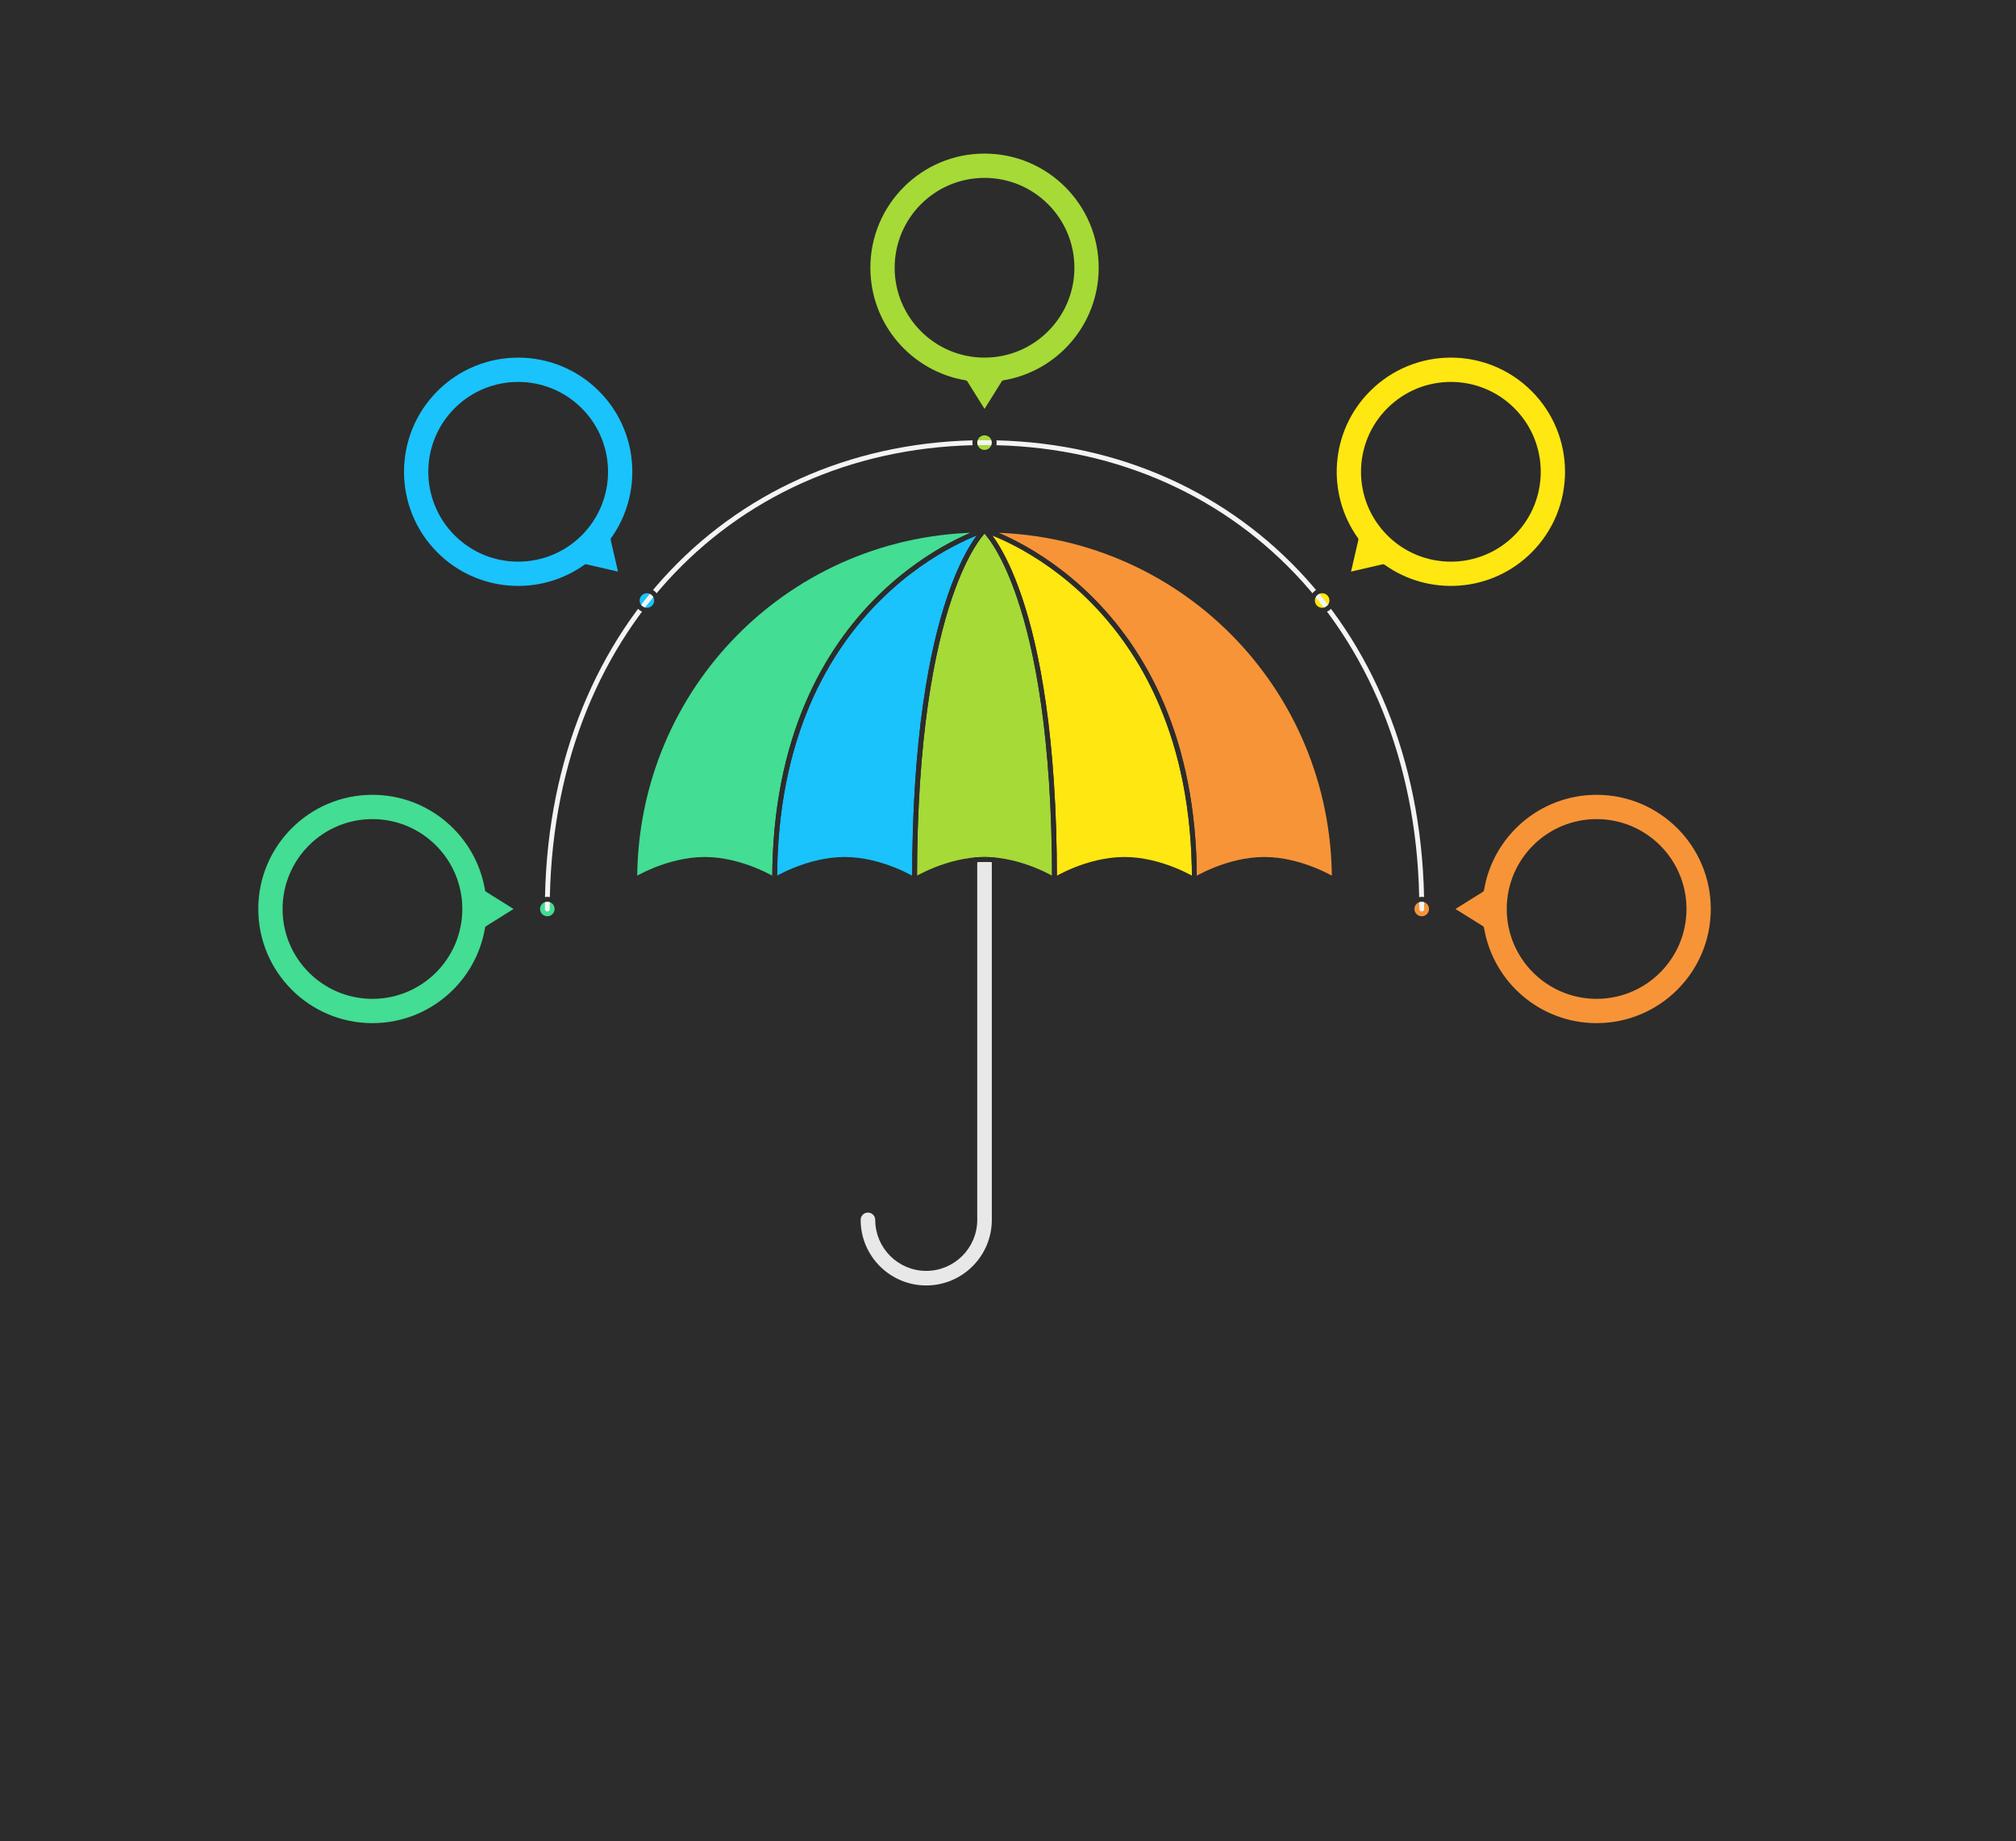<svg xmlns="http://www.w3.org/2000/svg" xmlns:xlink="http://www.w3.org/1999/xlink" width="830" height="758" viewBox="0 0 830 758" style="fill:none;stroke:none;fill-rule:evenodd;clip-rule:evenodd;stroke-linecap:round;stroke-linejoin:round;stroke-miterlimit:1.5;"><rect id="" x="0" y="0" width="830" height="758" style="fill: #2c2c2c;"></rect><g id="items" style="isolation: isolate"><g id="blend" style="mix-blend-mode: normal"><g id="g-root-tf_1luacmh1ek905c-fill" data-item-order="-625968" transform="translate(-9, -9)"><g id="tf_1luacmh1ek905c-fill" stroke="none" fill="#2c2c2c"><g><path d="M 10 10L 838 10L 838 766L 10 766Z"></path></g></g></g><g id="g-root-0.cu_Subtract_sy_93e6p51ek661b-fill" data-item-order="-280790" transform="translate(343.337, 343.834)"><g id="0.cu_Subtract_sy_93e6p51ek661b-fill" stroke="none" fill="#e8e8e8"><g><path d="M 58 10.185L 58 158.4C 58 169.43 49.03 178.4 38 178.4C 26.97 178.4 18 169.43 18 158.4C 18 156.19 16.21 154.4 14 154.4C 11.79 154.4 10 156.19 10 158.4C 10 173.84 22.56 186.4 38 186.4C 53.44 186.4 66 173.84 66 158.4L 66 10.185C 64.686 10.066 63.35 10 62 10C 60.65 10 59.314 10.066 58 10.185Z"></path></g></g></g><g id="g-root-0.Vector_sy_4nkokp1ek66tk-fill" data-item-order="-280787" transform="translate(215.337, 172.234)"></g><g id="g-root-5.cu_Vector_sy_7r6g91ek67lt-fill" data-item-order="-280784" transform="translate(395.337, 208.234)"><g id="5.cu_Vector_sy_7r6g91ek67lt-fill" stroke="none" fill="#f79438"><g><path d="M 96.4 154C 96.4 154 109.92 145.6 125.2 145.6C 140.48 145.6 154 154 154 154C 154 74.47 90.33 10 10 10C 10 10 96.4 36.09 96.4 154Z"></path></g></g></g><g id="g-root-5.Ellipse_sy_1qd886h1ek687e-fill" data-item-order="-280782" transform="translate(571.337, 360.234)"><g id="5.Ellipse_sy_1qd886h1ek687e-fill" stroke="none" fill="#f79438"><g><path d="M 10 14C 10 16.209 11.791 18 14 18C 16.209 18 18 16.209 18 14C 18 11.791 16.209 10 14 10C 11.791 10 10 11.791 10 14"></path></g></g></g><g id="g-root-5.cu_Vector_1_sy_1d2e6w91ek66mj-fill" data-item-order="-280780" transform="translate(587.337, 316.234)"><g id="5.cu_Vector_1_sy_1d2e6w91ek66mj-fill" stroke="none" fill="#f79438"><g><path d="M 70 106C 96.51 106 118 84.51 118 58C 118 31.49 96.51 10 70 10C 46.19 10 26.43 27.34 22.66 50.09L 10 58L 22.66 65.91C 26.43 88.65 46.19 106 70 106ZM 34 58C 34 38.12 50.12 22 70 22C 89.88 22 106 38.12 106 58C 106 77.88 89.88 94 70 94C 50.12 94 34 77.88 34 58Z"></path></g></g></g><g id="g-root-4.cu_Vector_sy_18mkort1ek67es-fill" data-item-order="-280776" transform="translate(395.337, 208.234)"><g id="4.cu_Vector_sy_18mkort1ek67es-fill" stroke="none" fill="#ffe711"><g><path d="M 38.8 154C 38.8 154 52.32 145.6 67.6 145.6C 82.88 145.6 96.4 154 96.4 154C 96.4 36.09 10 10 10 10C 10 10 38.8 36.09 38.8 154Z"></path></g></g></g><g id="g-root-4.Ellipse_sy_zqxoix1ek687h-fill" data-item-order="-280774" transform="translate(530.337, 233.234)"><g id="4.Ellipse_sy_zqxoix1ek687h-fill" stroke="none" fill="#ffe711"><g><path d="M 10 14C 10 16.209 11.791 18 14 18C 16.209 18 18 16.209 18 14C 18 11.791 16.209 10 14 10C 11.791 10 10 11.791 10 14"></path></g></g></g><g id="g-root-4.cu_Vector_1_sy_zqxoix1ek687i-fill" data-item-order="-280772" transform="translate(539.337, 136.234)"><g id="4.cu_Vector_1_sy_zqxoix1ek687i-fill" stroke="none" fill="#ffe711"><g><path d="M 91.933 91.942C 110.683 73.192 110.683 42.803 91.933 24.062C 73.193 5.312 42.803 5.312 24.053 24.062C 7.213 40.903 5.513 67.132 18.923 85.882L 15.563 100.433L 30.113 97.073C 48.863 110.482 75.093 108.782 91.933 91.942ZM 32.543 83.463C 18.483 69.403 18.483 46.612 32.543 32.553C 46.603 18.492 69.393 18.492 83.453 32.553C 97.513 46.612 97.513 69.403 83.453 83.463C 69.393 97.522 46.603 97.522 32.543 83.463Z"></path></g></g></g><g id="g-root-3.cu_Vector_sy_vb46eh1ek68zr-fill" data-item-order="-280768" transform="translate(366.537, 208.234)"><g id="3.cu_Vector_sy_vb46eh1ek68zr-fill" stroke="none" fill="#a6da37"><g><path d="M 10 154C 10 36.09 38.8 10 38.8 10C 38.8 10 67.6 36.09 67.6 154C 67.6 154 54.08 145.6 38.8 145.6C 23.52 145.6 10 154 10 154Z"></path></g></g></g><g id="g-root-3.Ellipse_sy_qvx5d51ek66m8-fill" data-item-order="-280766" transform="translate(391.337, 168.234)"><g id="3.Ellipse_sy_qvx5d51ek66m8-fill" stroke="none" fill="#a6da37"><g><path d="M 10 14C 10 16.209 11.791 18 14 18C 16.209 18 18 16.209 18 14C 18 11.791 16.209 10 14 10C 11.791 10 10 11.791 10 14"></path></g></g></g><g id="g-root-3.cu_Vector_1_sy_i0a5491ek67ex-fill" data-item-order="-280764" transform="translate(347.337, 52.234)"><g id="3.cu_Vector_1_sy_i0a5491ek67ex-fill" stroke="none" fill="#a6da37"><g><path d="M 106 58C 106 31.49 84.51 10 58 10C 31.49 10 10 31.49 10 58C 10 81.81 27.34 101.57 50.09 105.34L 58 118L 65.91 105.34C 88.65 101.57 106 81.81 106 58ZM 58 94C 38.12 94 22 77.88 22 58C 22 38.12 38.12 22 58 22C 77.88 22 94 38.12 94 58C 94 77.88 77.88 94 58 94Z"></path></g></g></g><g id="g-root-2.cu_Vector_sy_dkgmzt1ek6876-fill" data-item-order="-280760" transform="translate(308.937, 208.234)"><g id="2.cu_Vector_sy_dkgmzt1ek6876-fill" stroke="none" fill="#1ac3fb"><g><path d="M 67.6 154C 67.6 154 54.08 145.6 38.8 145.6C 23.52 145.6 10 154 10 154C 10 36.09 96.4 10 96.4 10C 96.4 10 67.6 36.09 67.6 154Z"></path></g></g></g><g id="g-root-2.Ellipse_sy_4otmqx1ek68zv-fill" data-item-order="-280758" transform="translate(252.337, 233.234)"><g id="2.Ellipse_sy_4otmqx1ek68zv-fill" stroke="none" fill="#1ac3fb"><g><path d="M 10 14C 10 16.209 11.791 18 14 18C 16.209 18 18 16.209 18 14C 18 11.791 16.209 10 14 10C 11.791 10 10 11.791 10 14"></path></g></g></g><g id="g-root-2.cu_Vector_1_sy_9mlpl1ek66mc-fill" data-item-order="-280756" transform="translate(155.337, 136.234)"><g id="2.cu_Vector_1_sy_9mlpl1ek66mc-fill" stroke="none" fill="#1ac3fb"><g><path d="M 85.882 97.073L 100.433 100.433L 97.073 85.882C 110.482 67.132 108.782 40.903 91.942 24.062C 73.192 5.312 42.803 5.312 24.062 24.062C 5.312 42.812 5.312 73.203 24.062 91.942C 40.903 108.782 67.132 110.482 85.882 97.073ZM 32.542 83.463C 18.483 69.403 18.483 46.612 32.542 32.553C 46.602 18.492 69.392 18.492 83.453 32.553C 97.513 46.612 97.513 69.403 83.453 83.463C 69.392 97.522 46.602 97.522 32.542 83.463Z"></path></g></g></g><g id="g-root-1.cu_Vector_sy_1qf3nft1ek677x-fill" data-item-order="-280752" transform="translate(251.337, 208.234)"><g id="1.cu_Vector_sy_1qf3nft1ek677x-fill" stroke="none" fill="#43dd93"><g><path d="M 67.6 154C 67.6 154 54.08 145.6 38.8 145.6C 23.52 145.6 10 154 10 154C 10 74.47 73.67 10 154 10C 154 10 67.6 36.09 67.6 154Z"></path></g></g></g><g id="g-root-1.Ellipse_sy_1qf3nft1ek677y-fill" data-item-order="-280750" transform="translate(211.337, 360.234)"><g id="1.Ellipse_sy_1qf3nft1ek677y-fill" stroke="none" fill="#43dd93"><g><path d="M 10 14C 10 16.209 11.791 18 14 18C 16.209 18 18 16.209 18 14C 18 11.791 16.209 10 14 10C 11.791 10 10 11.791 10 14"></path></g></g></g><g id="g-root-1.cu_Vector_1_sy_1lza5bd1ek6807-fill" data-item-order="-280748" transform="translate(95.337, 316.234)"><g id="1.cu_Vector_1_sy_1lza5bd1ek6807-fill" stroke="none" fill="#43dd93"><g><path d="M 105.34 65.91L 118 58L 105.34 50.09C 101.57 27.34 81.81 10 58 10C 31.49 10 10 31.49 10 58C 10 84.51 31.49 106 58 106C 81.81 106 101.57 88.66 105.34 65.91ZM 58 94C 38.12 94 22 77.88 22 58C 22 38.12 38.12 22 58 22C 77.88 22 94 38.12 94 58C 94 77.88 77.88 94 58 94Z"></path></g></g></g><g id="g-root-smil_5vr6x1ek7mrw-fill" data-item-order="0" transform="translate(563.337, 160.234)"></g><g id="g-root-3_8wiyqx1ek8zye-fill" data-item-order="0" transform="translate(179.337, 160.234)"></g><g id="g-root-bubb_htex611ek7n63-fill" data-item-order="0" transform="translate(623.337, 340.234)"></g><g id="g-root-1_mg3n8p1ek7kst-fill" data-item-order="0" transform="translate(371.337, 76.234)"></g><g id="g-root-conv_2rdrd1ek8zrb-fill" data-item-order="0" transform="translate(119.337, 340.234)"></g><g id="g-root-tf_1luacmh1ek905c-stroke" data-item-order="-625968" transform="translate(-9, -9)"></g><g id="g-root-0.cu_Subtract_sy_93e6p51ek661b-stroke" data-item-order="-280790" transform="translate(343.337, 343.834)"><g id="0.cu_Subtract_sy_93e6p51ek661b-stroke" fill="none" stroke-linecap="round" stroke-linejoin="round" stroke-miterlimit="4" stroke="#2c2c2c" stroke-width="2"><g><path d="M 58 10.185L 58 158.4C 58 169.43 49.03 178.4 38 178.4C 26.97 178.4 18 169.43 18 158.4C 18 156.19 16.21 154.4 14 154.4C 11.79 154.4 10 156.19 10 158.4C 10 173.84 22.56 186.4 38 186.4C 53.44 186.4 66 173.84 66 158.4L 66 10.185C 64.686 10.066 63.35 10 62 10C 60.65 10 59.314 10.066 58 10.185Z"></path></g></g></g><g id="g-root-0.Vector_sy_4nkokp1ek66tk-stroke" data-item-order="-280787" transform="translate(215.337, 172.234)"><g id="0.Vector_sy_4nkokp1ek66tk-stroke" fill="none" stroke-linecap="round" stroke-linejoin="round" stroke-miterlimit="4" stroke="#f4f4f4" stroke-width="2"><g><path d="M 10 202C 10 88 87.28 10 190 10C 292.72 10 370 88 370 202"></path></g></g></g><g id="g-root-5.cu_Vector_sy_7r6g91ek67lt-stroke" data-item-order="-280784" transform="translate(395.337, 208.234)"><g id="5.cu_Vector_sy_7r6g91ek67lt-stroke" fill="none" stroke-linecap="round" stroke-linejoin="round" stroke-miterlimit="4" stroke="#2c2c2c" stroke-width="2"><g><path d="M 96.4 154C 96.4 154 109.92 145.6 125.2 145.6C 140.48 145.6 154 154 154 154C 154 74.47 90.33 10 10 10C 10 10 96.4 36.09 96.4 154Z"></path></g></g></g><g id="g-root-5.Ellipse_sy_1qd886h1ek687e-stroke" data-item-order="-280782" transform="translate(571.337, 360.234)"><g id="5.Ellipse_sy_1qd886h1ek687e-stroke" fill="none" stroke-linecap="round" stroke-linejoin="round" stroke-miterlimit="4" stroke="#2c2c2c" stroke-width="2"><g><path d="M 10 14C 10 16.209 11.791 18 14 18C 16.209 18 18 16.209 18 14C 18 11.791 16.209 10 14 10C 11.791 10 10 11.791 10 14"></path></g></g></g><g id="g-root-5.cu_Vector_1_sy_1d2e6w91ek66mj-stroke" data-item-order="-280780" transform="translate(587.337, 316.234)"><g id="5.cu_Vector_1_sy_1d2e6w91ek66mj-stroke" fill="none" stroke-linecap="round" stroke-linejoin="round" stroke-miterlimit="4" stroke="#2c2c2c" stroke-width="2"><g><path d="M 70 106C 96.51 106 118 84.51 118 58C 118 31.49 96.51 10 70 10C 46.19 10 26.43 27.34 22.66 50.09L 10 58L 22.66 65.91C 26.43 88.65 46.19 106 70 106ZM 34 58C 34 38.12 50.12 22 70 22C 89.88 22 106 38.12 106 58C 106 77.88 89.88 94 70 94C 50.12 94 34 77.88 34 58Z"></path></g></g></g><g id="g-root-4.cu_Vector_sy_18mkort1ek67es-stroke" data-item-order="-280776" transform="translate(395.337, 208.234)"><g id="4.cu_Vector_sy_18mkort1ek67es-stroke" fill="none" stroke-linecap="round" stroke-linejoin="round" stroke-miterlimit="4" stroke="#2c2c2c" stroke-width="2"><g><path d="M 38.8 154C 38.8 154 52.32 145.6 67.6 145.6C 82.88 145.6 96.4 154 96.4 154C 96.4 36.09 10 10 10 10C 10 10 38.8 36.09 38.8 154Z"></path></g></g></g><g id="g-root-4.Ellipse_sy_zqxoix1ek687h-stroke" data-item-order="-280774" transform="translate(530.337, 233.234)"><g id="4.Ellipse_sy_zqxoix1ek687h-stroke" fill="none" stroke-linecap="round" stroke-linejoin="round" stroke-miterlimit="4" stroke="#2c2c2c" stroke-width="2"><g><path d="M 10 14C 10 16.209 11.791 18 14 18C 16.209 18 18 16.209 18 14C 18 11.791 16.209 10 14 10C 11.791 10 10 11.791 10 14"></path></g></g></g><g id="g-root-4.cu_Vector_1_sy_zqxoix1ek687i-stroke" data-item-order="-280772" transform="translate(539.337, 136.234)"><g id="4.cu_Vector_1_sy_zqxoix1ek687i-stroke" fill="none" stroke-linecap="round" stroke-linejoin="round" stroke-miterlimit="4" stroke="#2c2c2c" stroke-width="2"><g><path d="M 91.933 91.942C 110.683 73.192 110.683 42.803 91.933 24.062C 73.193 5.312 42.803 5.312 24.053 24.062C 7.213 40.903 5.513 67.132 18.923 85.882L 15.563 100.433L 30.113 97.073C 48.863 110.483 75.093 108.782 91.933 91.942ZM 32.543 83.463C 18.483 69.403 18.483 46.612 32.543 32.553C 46.603 18.492 69.393 18.492 83.453 32.553C 97.513 46.612 97.513 69.403 83.453 83.463C 69.393 97.522 46.603 97.522 32.543 83.463Z"></path></g></g></g><g id="g-root-3.cu_Vector_sy_vb46eh1ek68zr-stroke" data-item-order="-280768" transform="translate(366.537, 208.234)"><g id="3.cu_Vector_sy_vb46eh1ek68zr-stroke" fill="none" stroke-linecap="round" stroke-linejoin="round" stroke-miterlimit="4" stroke="#2c2c2c" stroke-width="2"><g><path d="M 10 154C 10 36.09 38.8 10 38.8 10C 38.8 10 67.6 36.09 67.6 154C 67.6 154 54.08 145.6 38.8 145.6C 23.52 145.6 10 154 10 154Z"></path></g></g></g><g id="g-root-3.Ellipse_sy_qvx5d51ek66m8-stroke" data-item-order="-280766" transform="translate(391.337, 168.234)"><g id="3.Ellipse_sy_qvx5d51ek66m8-stroke" fill="none" stroke-linecap="round" stroke-linejoin="round" stroke-miterlimit="4" stroke="#2c2c2c" stroke-width="2"><g><path d="M 10 14C 10 16.209 11.791 18 14 18C 16.209 18 18 16.209 18 14C 18 11.791 16.209 10 14 10C 11.791 10 10 11.791 10 14"></path></g></g></g><g id="g-root-3.cu_Vector_1_sy_i0a5491ek67ex-stroke" data-item-order="-280764" transform="translate(347.337, 52.234)"><g id="3.cu_Vector_1_sy_i0a5491ek67ex-stroke" fill="none" stroke-linecap="round" stroke-linejoin="round" stroke-miterlimit="4" stroke="#2c2c2c" stroke-width="2"><g><path d="M 106 58C 106 31.49 84.51 10 58 10C 31.49 10 10 31.49 10 58C 10 81.81 27.34 101.57 50.09 105.34L 58 118L 65.91 105.34C 88.65 101.57 106 81.81 106 58ZM 58 94C 38.12 94 22 77.88 22 58C 22 38.12 38.12 22 58 22C 77.88 22 94 38.12 94 58C 94 77.88 77.88 94 58 94Z"></path></g></g></g><g id="g-root-2.cu_Vector_sy_dkgmzt1ek6876-stroke" data-item-order="-280760" transform="translate(308.937, 208.234)"><g id="2.cu_Vector_sy_dkgmzt1ek6876-stroke" fill="none" stroke-linecap="round" stroke-linejoin="round" stroke-miterlimit="4" stroke="#2c2c2c" stroke-width="2"><g><path d="M 67.6 154C 67.6 154 54.08 145.6 38.8 145.6C 23.52 145.6 10 154 10 154C 10 36.09 96.4 10 96.4 10C 96.4 10 67.6 36.09 67.6 154Z"></path></g></g></g><g id="g-root-2.Ellipse_sy_4otmqx1ek68zv-stroke" data-item-order="-280758" transform="translate(252.337, 233.234)"><g id="2.Ellipse_sy_4otmqx1ek68zv-stroke" fill="none" stroke-linecap="round" stroke-linejoin="round" stroke-miterlimit="4" stroke="#2c2c2c" stroke-width="2"><g><path d="M 10 14C 10 16.209 11.791 18 14 18C 16.209 18 18 16.209 18 14C 18 11.791 16.209 10 14 10C 11.791 10 10 11.791 10 14"></path></g></g></g><g id="g-root-2.cu_Vector_1_sy_9mlpl1ek66mc-stroke" data-item-order="-280756" transform="translate(155.337, 136.234)"><g id="2.cu_Vector_1_sy_9mlpl1ek66mc-stroke" fill="none" stroke-linecap="round" stroke-linejoin="round" stroke-miterlimit="4" stroke="#2c2c2c" stroke-width="2"><g><path d="M 85.882 97.073L 100.433 100.433L 97.073 85.882C 110.483 67.132 108.782 40.903 91.942 24.062C 73.192 5.312 42.803 5.312 24.062 24.062C 5.312 42.812 5.312 73.203 24.062 91.942C 40.903 108.782 67.132 110.483 85.882 97.073ZM 32.542 83.463C 18.483 69.403 18.483 46.612 32.542 32.553C 46.602 18.492 69.392 18.492 83.453 32.553C 97.513 46.612 97.513 69.403 83.453 83.463C 69.392 97.522 46.602 97.522 32.542 83.463Z"></path></g></g></g><g id="g-root-1.cu_Vector_sy_1qf3nft1ek677x-stroke" data-item-order="-280752" transform="translate(251.337, 208.234)"><g id="1.cu_Vector_sy_1qf3nft1ek677x-stroke" fill="none" stroke-linecap="round" stroke-linejoin="round" stroke-miterlimit="4" stroke="#2c2c2c" stroke-width="2"><g><path d="M 67.6 154C 67.6 154 54.08 145.6 38.8 145.6C 23.52 145.6 10 154 10 154C 10 74.47 73.67 10 154 10C 154 10 67.6 36.09 67.6 154Z"></path></g></g></g><g id="g-root-1.Ellipse_sy_1qf3nft1ek677y-stroke" data-item-order="-280750" transform="translate(211.337, 360.234)"><g id="1.Ellipse_sy_1qf3nft1ek677y-stroke" fill="none" stroke-linecap="round" stroke-linejoin="round" stroke-miterlimit="4" stroke="#2c2c2c" stroke-width="2"><g><path d="M 10 14C 10 16.209 11.791 18 14 18C 16.209 18 18 16.209 18 14C 18 11.791 16.209 10 14 10C 11.791 10 10 11.791 10 14"></path></g></g></g><g id="g-root-1.cu_Vector_1_sy_1lza5bd1ek6807-stroke" data-item-order="-280748" transform="translate(95.337, 316.234)"><g id="1.cu_Vector_1_sy_1lza5bd1ek6807-stroke" fill="none" stroke-linecap="round" stroke-linejoin="round" stroke-miterlimit="4" stroke="#2c2c2c" stroke-width="2"><g><path d="M 105.34 65.91L 118 58L 105.34 50.09C 101.57 27.34 81.81 10 58 10C 31.49 10 10 31.49 10 58C 10 84.51 31.49 106 58 106C 81.81 106 101.57 88.66 105.34 65.91ZM 58 94C 38.12 94 22 77.88 22 58C 22 38.12 38.12 22 58 22C 77.88 22 94 38.12 94 58C 94 77.88 77.88 94 58 94Z"></path></g></g></g><g id="g-root-smil_5vr6x1ek7mrw-stroke" data-item-order="0" transform="translate(563.337, 160.234)"><g id="smil_5vr6x1ek7mrw-stroke" fill="none" stroke-linecap="round" stroke-linejoin="round" stroke-miterlimit="4" stroke="#2c2c2c" stroke-width="2"><g><path d="M 39.5 43.5L 39.5 56.5L 19.5 56.5L 19.5 31.5C 19.5 30.395 20.395 29.5 21.5 29.5L 25 29.5M 13.5 43.5L 19.5 43.5L 19.5 43.5L 19.5 56.5L 19.5 56.5L 11.5 56.5L 11.5 56.5L 11.5 45.5C 11.5 44.395 12.395 43.5 13.5 43.5ZM 39.5 43.5L 45.5 43.5C 46.605 43.5 47.5 44.395 47.5 45.5L 47.5 56.5L 47.5 56.5L 39.5 56.5L 39.5 56.5L 39.5 43.5L 39.5 43.5ZM 30.5 24.5C 30.5 31.68 36.32 37.5 43.5 37.5C 50.68 37.5 56.5 31.68 56.5 24.5C 56.5 17.32 50.68 11.5 43.5 11.5C 36.32 11.5 30.5 17.32 30.5 24.5M 36.5 23C 36.5 23.276 36.724 23.5 37 23.5C 37.276 23.5 37.5 23.276 37.5 23C 37.5 22.724 37.276 22.5 37 22.5C 36.724 22.5 36.5 22.724 36.5 23M 49.5 23C 49.5 23.276 49.724 23.5 50 23.5C 50.276 23.5 50.5 23.276 50.5 23C 50.5 22.724 50.276 22.5 50 22.5C 49.724 22.5 49.5 22.724 49.5 23M 47.828 28.172C 45.437 30.562 41.563 30.562 39.172 28.172M 26.72 42.55L 32.28 42.55M 26.72 35.89L 29.5 35.89M 26.72 49.21L 32.28 49.21M 39.5 47.81L 42.27 47.81M 39.5 51.902L 42.27 51.902M 16.73 47.81L 19.5 47.81M 16.73 51.902L 19.5 51.902"></path></g></g></g><g id="g-root-3_8wiyqx1ek8zye-stroke" data-item-order="0" transform="translate(179.337, 160.234)"><g id="3_8wiyqx1ek8zye-stroke" fill="none" stroke-linecap="round" stroke-linejoin="round" stroke-miterlimit="4" stroke="#2c2c2c" stroke-width="2"><g><path d="M 56.5 48.7C 50.5 31.1 49.5 30.1 45.9 30.1L 45.9 35.1L 37.3 39.3C 36.5 39.7 35.9 40.5 35.9 41.5L 35.9 42.5C 35.9 45.3 38.1 47.5 40.9 47.5L 43.3 47.5L 43.3 56.5M 10 10M 43.3 53.7L 55.7 46.5M 11.5 32.7C 11.5 22.3 19.9 13.9 30.3 13.9C 38.1 13.9 44.7 18.7 47.7 25.3M 11.5 32.7C 11.5 30.1 13.7 28.1 16.1 28.1C 18.5 28.1 20.7 30.3 20.7 32.7C 20.7 30.1 22.9 28.1 25.3 28.1C 27.7 28.1 29.9 30.3 29.9 32.7C 29.9 30.1 32.1 28.1 34.5 28.1C 36.5 28.1 38.3 29.3 38.9 31.1M 29.902 32.7L 29.902 45.9C 29.902 49.9 24.302 49.9 24.302 45.9M 30.3 13.9L 30.3 11.5"></path></g></g></g><g id="g-root-bubb_htex611ek7n63-stroke" data-item-order="0" transform="translate(623.337, 340.234)"><g id="bubb_htex611ek7n63-stroke" fill="none" stroke-linecap="round" stroke-linejoin="round" stroke-miterlimit="4" stroke="#2c2c2c" stroke-width="2"><g><path d="M 37 27L 32.716 27C 30.997 27.001 29.503 28.183 29.109 29.856C 28.714 31.529 29.521 33.255 31.058 34.024L 34.958 35.976C 36.495 36.745 37.302 38.471 36.907 40.144C 36.513 41.817 35.019 42.999 33.3 43L 29 43M 33.008 27L 33.008 24M 33.008 46L 33.008 43M 57 34C 56.995 30.721 54.99 27.777 51.94 26.572C 53.256 23.564 52.594 20.057 50.272 17.736C 47.951 15.414 44.444 14.752 41.436 16.068C 40.238 13.012 37.291 11.001 34.008 11.001C 30.725 11.001 27.778 13.012 26.58 16.068C 23.572 14.752 20.065 15.414 17.744 17.736C 15.422 20.057 14.76 23.564 16.076 26.572C 13.02 27.77 11.009 30.717 11.009 34C 11.009 37.283 13.02 40.23 16.076 41.428C 14.76 44.436 15.422 47.943 17.744 50.264C 20.065 52.586 23.572 53.248 26.58 51.932C 27.778 54.988 30.725 56.999 34.008 56.999C 37.291 56.999 40.238 54.988 41.436 51.932C 44.444 53.248 47.951 52.586 50.272 50.264C 52.594 47.943 53.256 44.436 51.94 41.428C 54.99 40.223 56.995 37.279 57 34Z"></path></g></g></g><g id="g-root-1_mg3n8p1ek7kst-stroke" data-item-order="0" transform="translate(371.337, 76.234)"><g id="1_mg3n8p1ek7kst-stroke" fill="none" stroke-linecap="round" stroke-linejoin="round" stroke-miterlimit="4" stroke="#2c2c2c" stroke-width="2"><g><path d="M 45.708 56.488L 45.708 46.488M 15.708 20.18L 15.708 54.488C 15.708 55.593 16.603 56.488 17.708 56.488L 31.708 56.488C 32.813 56.488 33.708 55.593 33.708 54.488L 33.708 20.18M 37.708 24.488L 26.172 12.066C 25.794 11.659 25.263 11.428 24.707 11.428C 24.151 11.428 23.62 11.659 23.242 12.066L 11.708 24.488M 20.708 30.488L 28.708 30.488C 28.708 30.488 29.708 30.488 29.708 31.488L 29.708 43.488C 29.708 43.488 29.708 44.488 28.708 44.488L 20.708 44.488C 20.708 44.488 19.708 44.488 19.708 43.488L 19.708 31.488C 19.708 31.488 19.708 30.488 20.708 30.488M 56 44.2C 56.39 43.81 56.39 43.176 56 42.786L 51.414 38.2C 51.128 37.915 50.698 37.83 50.325 37.985C 49.951 38.14 49.708 38.504 49.708 38.908L 49.708 40.494L 40.708 40.494C 40.156 40.494 39.708 40.942 39.708 41.494L 39.708 45.494C 39.708 46.046 40.156 46.494 40.708 46.494L 49.708 46.494L 49.708 48.08C 49.709 48.484 49.953 48.847 50.326 49.002C 50.699 49.156 51.128 49.071 51.414 48.786Z"></path></g></g></g><g id="g-root-conv_2rdrd1ek8zrb-stroke" data-item-order="0" transform="translate(119.337, 340.234)"><g id="conv_2rdrd1ek8zrb-stroke" fill="none" stroke-linecap="round" stroke-linejoin="round" stroke-miterlimit="4" stroke="#2c2c2c" stroke-width="2"><g><path d="M 41 39.5C 41.276 39.5 41.5 39.724 41.5 40M 40.5 40C 40.5 39.724 40.724 39.5 41 39.5M 41 40.5C 40.724 40.5 40.5 40.276 40.5 40M 41.5 40C 41.5 40.276 41.276 40.5 41 40.5M 38 17L 45 17C 49.418 17 53 20.582 53 25L 53 31M 42 21L 38 17L 42 13M 29 51L 23 51C 18.582 51 15 47.418 15 43L 15 37M 25 47L 29 51L 25 55M 45 51L 45 43C 45 41.895 45.895 41 47 41L 49 41M 45 47L 48 47M 18 18.5C 18.276 18.5 18.5 18.724 18.5 19M 17.5 19C 17.5 18.724 17.724 18.5 18 18.5M 18 19.5C 17.724 19.5 17.5 19.276 17.5 19M 18.5 19C 18.5 19.276 18.276 19.5 18 19.5M 25 19C 22.791 19 21 20.791 21 23L 21 25C 21 27.209 22.791 29 25 29M 11 23C 11 29.627 16.373 35 23 35C 29.627 35 35 29.627 35 23C 35 16.373 29.627 11 23 11C 16.373 11 11 16.373 11 23ZM 33 45C 33 51.627 38.373 57 45 57C 51.627 57 57 51.627 57 45C 57 38.373 51.627 33 45 33C 38.373 33 33 38.373 33 45Z"></path></g></g></g></g></g></svg>